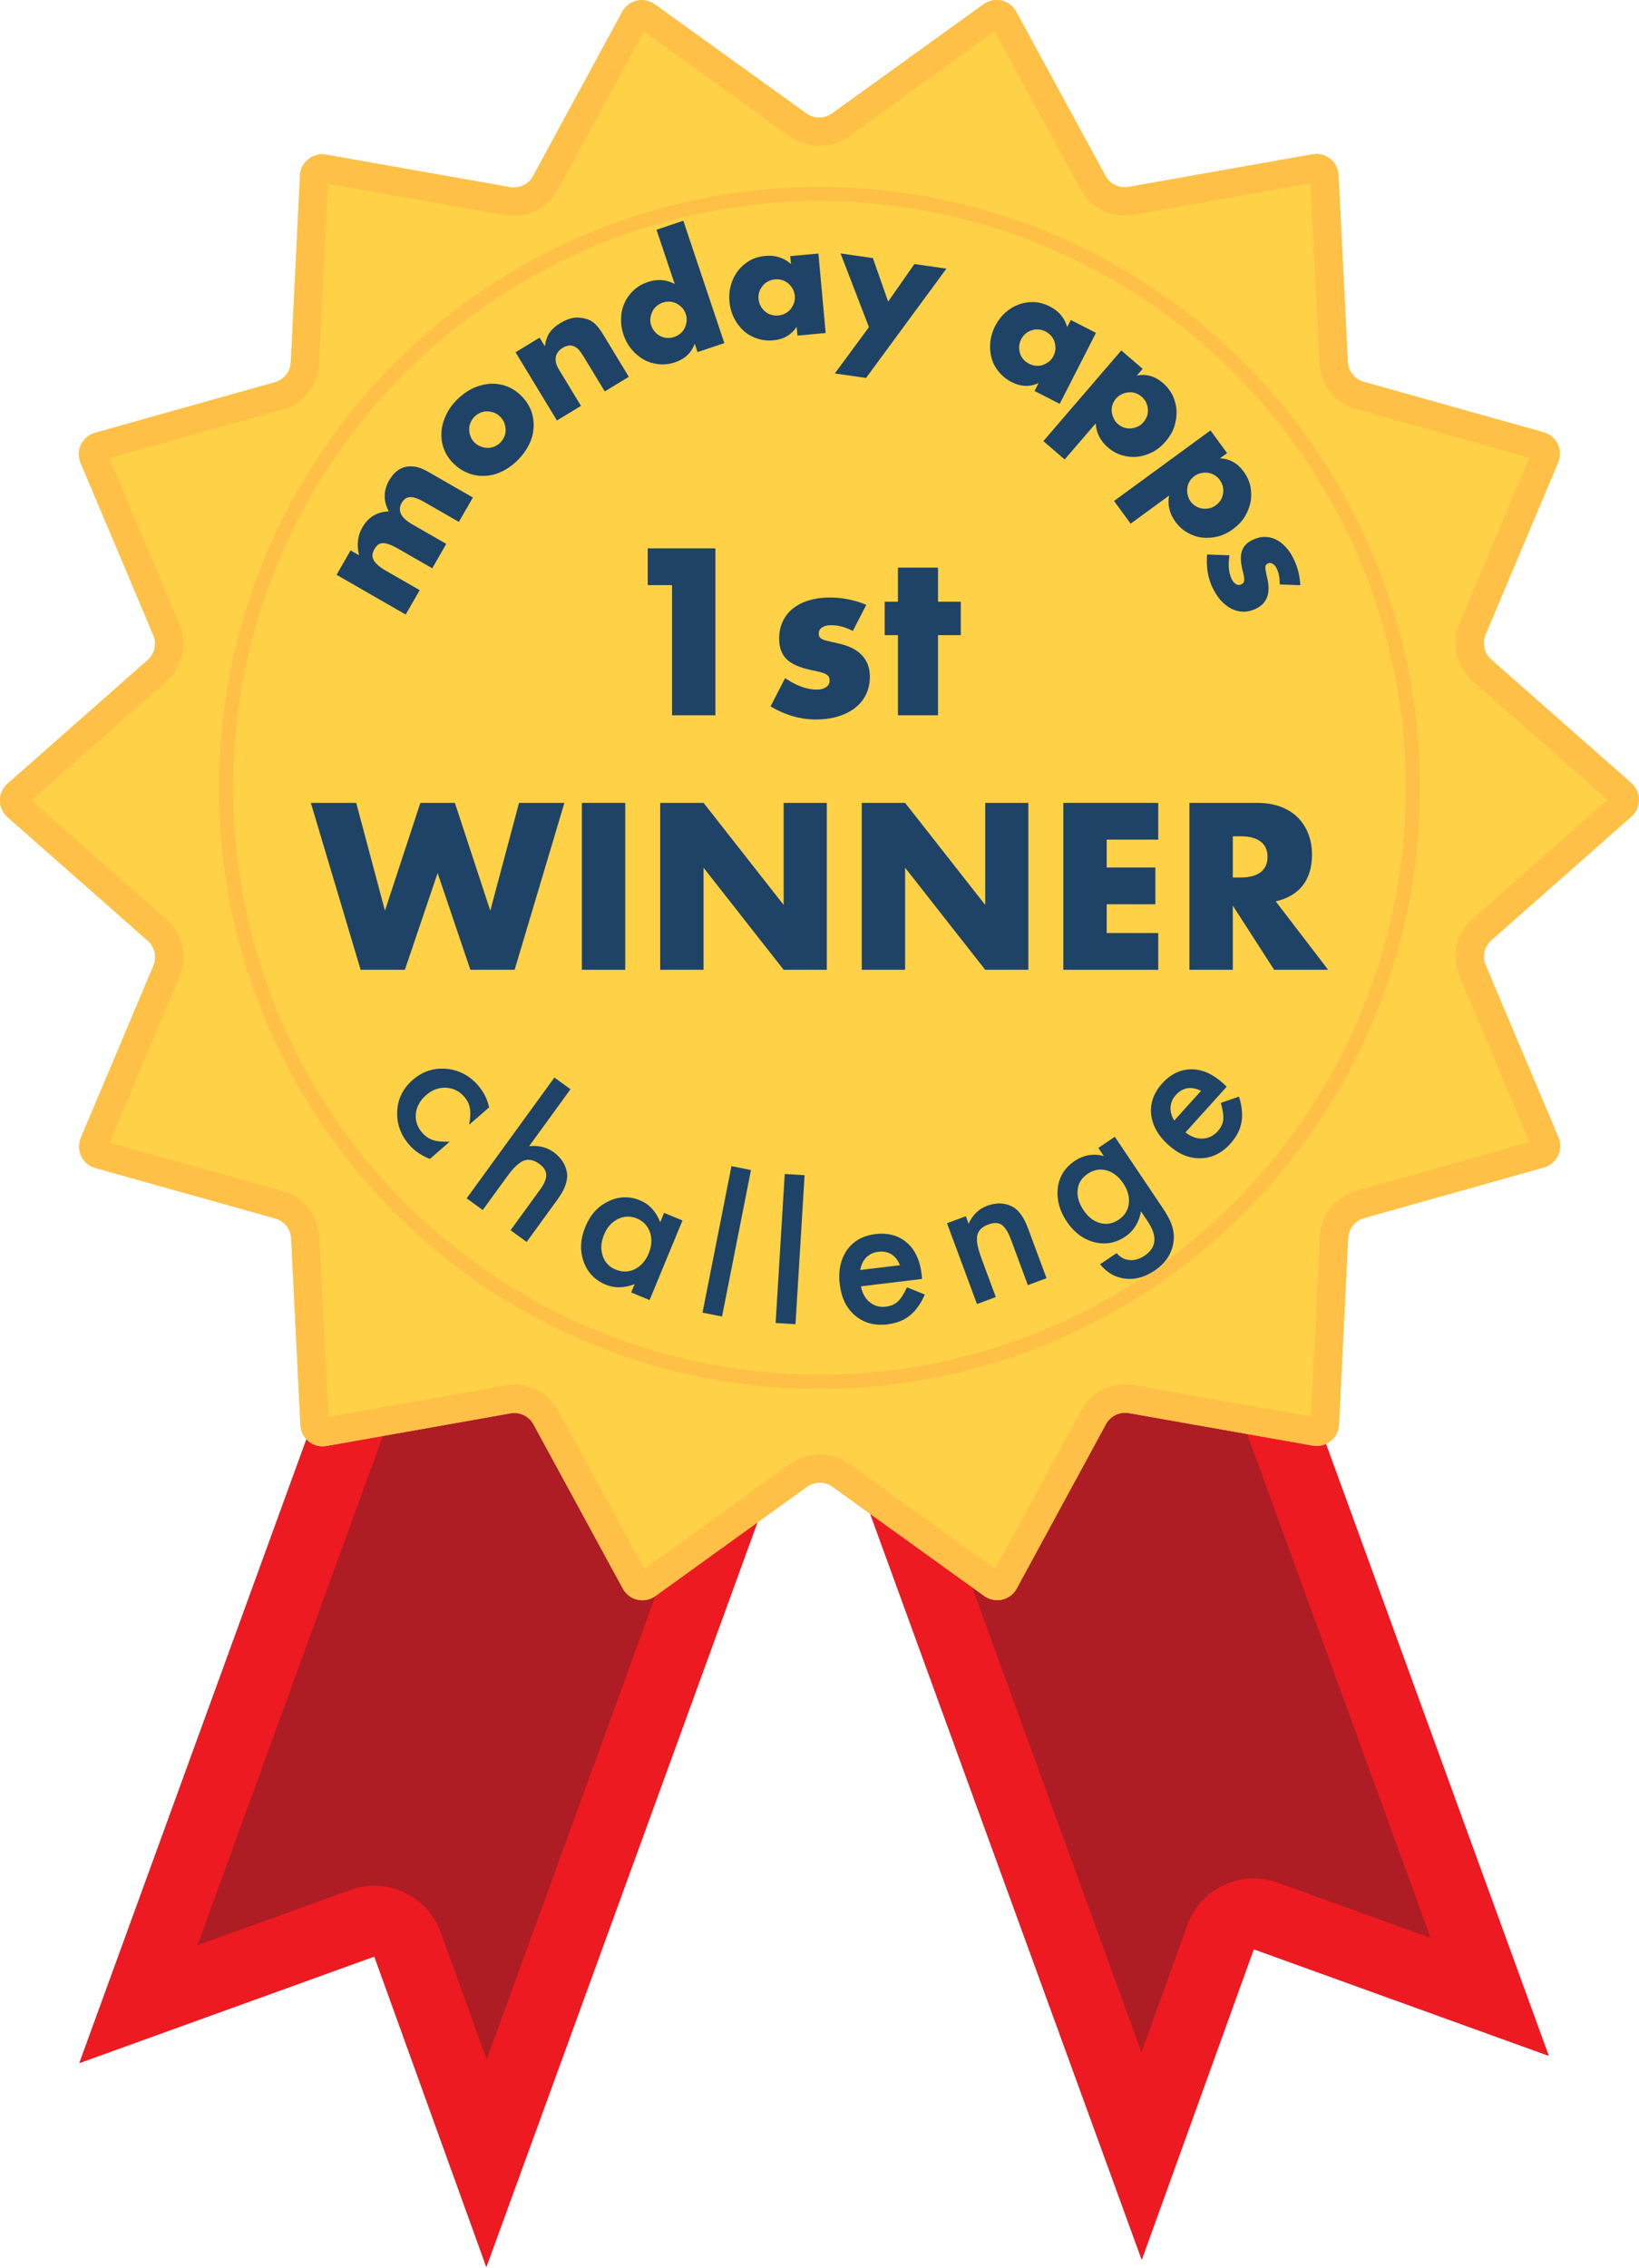 <?xml version="1.0" encoding="UTF-8" standalone="no"?>
<!DOCTYPE svg PUBLIC "-//W3C//DTD SVG 1.1//EN" "http://www.w3.org/Graphics/SVG/1.1/DTD/svg11.dtd">
<svg width="100%" height="100%" viewBox="0 0 580 802" version="1.1" xmlns="http://www.w3.org/2000/svg" xmlns:xlink="http://www.w3.org/1999/xlink" xml:space="preserve" xmlns:serif="http://www.serif.com/" style="fill-rule:evenodd;clip-rule:evenodd;stroke-linecap:round;stroke-linejoin:round;stroke-miterlimit:1.5;">
    <g>
        <g>
            <path d="M28.094,729.548L132.474,691.866L172.11,801.66L310,423.142L159.665,368.376L28.094,729.548Z" style="fill:#ad1d23;"/>
            <path d="M28.094,729.548L132.474,691.866L172.11,801.66L310,423.142L159.665,368.376L28.094,729.548ZM69.879,687.885L174.597,400.423C174.597,400.423 277.953,438.075 277.953,438.075C277.953,438.075 172.217,728.329 172.217,728.329C172.217,728.329 155.989,683.377 155.989,683.377C151.3,670.391 136.972,663.663 123.985,668.352L69.879,687.885Z" style="fill:#ee1a22;"/>
        </g>
        <g>
            <path d="M548.051,726.976L443.671,689.294L404.035,799.087L266.145,420.569L416.481,365.804L548.051,726.976Z" style="fill:#ad1d23;"/>
            <path d="M548.051,726.976L443.671,689.294L404.035,799.087L266.145,420.569L416.481,365.804L548.051,726.976ZM506.267,685.312L452.16,665.779C439.173,661.091 424.845,667.818 420.156,680.805L403.929,725.757C403.929,725.757 298.192,435.502 298.192,435.502C298.192,435.502 401.548,397.851 401.548,397.851L506.267,685.312Z" style="fill:#ee1a22;"/>
        </g>
    </g>
    <path d="M220.216,4.15C221.292,2.169 223.168,0.746 225.366,0.243C227.563,-0.259 229.871,0.207 231.701,1.524L285.39,40.14C286.707,41.088 288.289,41.598 289.912,41.597C291.535,41.596 293.116,41.086 294.433,40.137L348.093,1.481C349.922,0.163 352.23,-0.305 354.428,0.196C356.626,0.697 358.503,2.119 359.58,4.099L391.197,62.186C391.973,63.611 393.177,64.756 394.639,65.46C396.102,66.164 397.748,66.39 399.346,66.106L464.464,54.561C466.684,54.167 468.966,54.747 470.729,56.152C472.492,57.557 473.566,59.652 473.678,61.903L476.961,127.956C477.041,129.577 477.629,131.131 478.642,132.399C479.654,133.668 481.039,134.586 482.602,135.024L546.281,152.876C548.452,153.484 550.256,154.996 551.235,157.027C552.214,159.058 552.273,161.412 551.397,163.489L525.695,224.424C525.064,225.919 524.919,227.575 525.281,229.157C525.643,230.739 526.493,232.167 527.71,233.24L577.338,276.953C579.029,278.443 579.999,280.588 580,282.843C580.001,285.097 579.033,287.243 577.342,288.735L527.747,332.484C526.53,333.558 525.681,334.987 525.32,336.569C524.96,338.151 525.106,339.807 525.738,341.301L551.484,402.218C552.362,404.295 552.304,406.648 551.327,408.68C550.35,410.711 548.546,412.225 546.376,412.835L482.71,430.733C481.148,431.172 479.763,432.091 478.752,433.36C477.74,434.63 477.153,436.185 477.074,437.805L473.84,503.86C473.73,506.112 472.657,508.208 470.895,509.614C469.133,511.02 466.851,511.601 464.631,511.209L399.505,499.711C397.906,499.429 396.26,499.657 394.798,500.361C393.336,501.066 392.133,502.212 391.358,503.638L359.784,561.748C358.708,563.729 356.832,565.152 354.634,565.654C352.437,566.157 350.129,565.691 348.299,564.374L294.61,525.757C293.293,524.81 291.711,524.3 290.088,524.301C288.465,524.302 286.884,524.812 285.567,525.761L231.907,564.417C230.078,565.734 227.77,566.202 225.572,565.702C223.374,565.201 221.497,563.779 220.42,561.799L188.803,503.712C188.027,502.287 186.823,501.141 185.361,500.438C183.898,499.734 182.252,499.508 180.654,499.791L115.536,511.337C113.316,511.731 111.034,511.151 109.271,509.746C107.508,508.341 106.434,506.246 106.322,503.995L103.039,437.942C102.959,436.321 102.371,434.767 101.358,433.498C100.346,432.23 98.961,431.312 97.398,430.874L33.719,413.022C31.548,412.414 29.744,410.902 28.765,408.871C27.786,406.84 27.727,404.486 28.603,402.409L54.305,341.474C54.936,339.979 55.08,338.323 54.719,336.741C54.357,335.159 53.507,333.731 52.29,332.658L2.662,288.945C0.971,287.455 0.001,285.309 0,283.055C-0.001,280.801 0.967,278.654 2.658,277.163L52.253,233.414C53.47,232.34 54.319,230.911 54.68,229.329C55.04,227.747 54.894,226.091 54.262,224.596L28.516,163.68C27.638,161.603 27.696,159.25 28.673,157.218C29.65,155.187 31.454,153.673 33.624,153.063L97.29,135.165C98.852,134.726 100.237,133.807 101.248,132.537C102.26,131.268 102.847,129.713 102.926,128.092L106.16,62.038C106.27,59.786 107.343,57.69 109.105,56.284C110.867,54.878 113.149,54.297 115.369,54.688L180.495,66.186C182.094,66.469 183.74,66.241 185.202,65.537C186.664,64.832 187.867,63.686 188.642,62.26L220.216,4.15Z" style="fill:#ffd147;"/>
    <path d="M220.216,4.15C221.292,2.169 223.168,0.746 225.366,0.243C227.563,-0.259 229.871,0.207 231.701,1.524L285.39,40.14C286.707,41.088 288.289,41.598 289.912,41.597C291.535,41.596 293.116,41.086 294.433,40.137L348.093,1.481C349.922,0.163 352.23,-0.305 354.428,0.196C356.626,0.697 358.503,2.119 359.58,4.099L391.197,62.186C391.973,63.611 393.177,64.756 394.639,65.46C396.102,66.164 397.748,66.39 399.346,66.106L464.464,54.561C466.684,54.167 468.966,54.747 470.729,56.152C472.492,57.557 473.566,59.652 473.678,61.903L476.961,127.956C477.041,129.577 477.629,131.131 478.642,132.399C479.654,133.668 481.039,134.586 482.602,135.024L546.281,152.876C548.452,153.484 550.256,154.996 551.235,157.027C552.214,159.058 552.273,161.412 551.397,163.489L525.695,224.424C525.064,225.919 524.919,227.575 525.281,229.157C525.643,230.739 526.493,232.167 527.71,233.24L577.338,276.953C579.029,278.443 579.999,280.588 580,282.843C580.001,285.097 579.033,287.243 577.342,288.735L527.747,332.484C526.53,333.558 525.681,334.987 525.32,336.569C524.96,338.151 525.106,339.807 525.738,341.301L551.484,402.218C552.362,404.295 552.304,406.648 551.327,408.68C550.35,410.711 548.546,412.225 546.376,412.835L482.71,430.733C481.148,431.172 479.763,432.091 478.752,433.36C477.74,434.63 477.153,436.185 477.074,437.805L473.84,503.86C473.73,506.112 472.657,508.208 470.895,509.614C469.133,511.02 466.851,511.601 464.631,511.209L399.505,499.711C397.906,499.429 396.26,499.657 394.798,500.361C393.336,501.066 392.133,502.212 391.358,503.638L359.784,561.748C358.708,563.729 356.832,565.152 354.634,565.654C352.437,566.157 350.129,565.691 348.299,564.374L294.61,525.757C293.293,524.81 291.711,524.3 290.088,524.301C288.465,524.302 286.884,524.812 285.567,525.761L231.907,564.417C230.078,565.734 227.77,566.202 225.572,565.702C223.374,565.201 221.497,563.779 220.42,561.799L188.803,503.712C188.027,502.287 186.823,501.141 185.361,500.438C183.898,499.734 182.252,499.508 180.654,499.791L115.536,511.337C113.316,511.731 111.034,511.151 109.271,509.746C107.508,508.341 106.434,506.246 106.322,503.995L103.039,437.942C102.959,436.321 102.371,434.767 101.358,433.498C100.346,432.23 98.961,431.312 97.398,430.874L33.719,413.022C31.548,412.414 29.744,410.902 28.765,408.871C27.786,406.84 27.727,404.486 28.603,402.409L54.305,341.474C54.936,339.979 55.08,338.323 54.719,336.741C54.357,335.159 53.507,333.731 52.29,332.658L2.662,288.945C0.971,287.455 0.001,285.309 0,283.055C-0.001,280.801 0.967,278.654 2.658,277.163L52.253,233.414C53.47,232.34 54.319,230.911 54.68,229.329C55.04,227.747 54.894,226.091 54.262,224.596L28.516,163.68C27.638,161.603 27.696,159.25 28.673,157.218C29.65,155.187 31.454,153.673 33.624,153.063L97.29,135.165C98.852,134.726 100.237,133.807 101.248,132.537C102.26,131.268 102.847,129.713 102.926,128.092L106.16,62.038C106.27,59.786 107.343,57.69 109.105,56.284C110.867,54.878 113.149,54.297 115.369,54.688L180.495,66.186C182.094,66.469 183.74,66.241 185.202,65.537C186.664,64.832 187.867,63.686 188.642,62.26L220.216,4.15ZM351.962,11.019L382.414,66.966C384.192,70.233 386.952,72.859 390.304,74.471C393.655,76.084 397.429,76.602 401.092,75.953L463.812,64.833L466.973,128.452C467.158,132.167 468.505,135.73 470.826,138.637C473.146,141.544 476.321,143.649 479.902,144.653L541.236,161.847L516.481,220.538C515.035,223.965 514.704,227.76 515.533,231.386C516.362,235.012 518.309,238.285 521.101,240.744L568.9,282.847L521.131,324.985C518.342,327.445 516.397,330.721 515.57,334.347C514.744,337.974 515.078,341.768 516.527,345.194L541.324,403.867L480.004,421.106C476.423,422.113 473.249,424.22 470.931,427.128C468.613,430.037 467.268,433.601 467.086,437.316L463.971,500.938L401.243,489.864C397.58,489.217 393.807,489.738 390.456,491.353C387.105,492.968 384.347,495.596 382.571,498.864L352.16,554.834L300.45,517.639C297.43,515.467 293.804,514.3 290.085,514.301C286.365,514.302 282.74,515.473 279.722,517.647L228.038,554.879L197.586,498.932C195.808,495.665 193.048,493.039 189.696,491.427C186.345,489.814 182.571,489.296 178.908,489.945L116.188,501.065L113.027,437.446C112.842,433.731 111.495,430.168 109.174,427.261C106.854,424.353 103.679,422.249 100.097,421.245L38.764,404.051L63.519,345.36C64.965,341.933 65.296,338.138 64.467,334.512C63.638,330.886 61.69,327.612 58.899,325.154L11.1,283.051L58.868,240.913C61.658,238.452 63.603,235.177 64.43,231.551C65.256,227.924 64.921,224.13 63.473,220.703L38.676,162.031L99.996,144.792C103.577,143.785 106.751,141.678 109.069,138.769C111.387,135.861 112.732,132.297 112.914,128.581L116.029,64.96L178.757,76.034C182.42,76.681 186.193,76.16 189.544,74.545C192.895,72.93 195.653,70.302 197.428,67.034L227.839,11.064L279.55,48.259C282.57,50.43 286.196,51.598 289.915,51.597C293.635,51.596 297.26,50.425 300.278,48.251L351.962,11.019Z" style="fill:#ffc047;"/>
    <circle cx="290" cy="278.619" r="210" style="fill:none;stroke:#ffc047;stroke-width:5px;"/>
    <g transform="matrix(1,0,0,1,-35,23.334)">
        <g transform="matrix(0.498,-0.867,0.867,0.498,-81.955,252.256)">
            <g transform="matrix(55,0,0,55,176.904,196.915)">
                <path d="M0.062,-0.513L0.243,-0.513L0.243,-0.45C0.292,-0.497 0.348,-0.521 0.409,-0.521C0.485,-0.521 0.543,-0.489 0.583,-0.425C0.624,-0.49 0.682,-0.522 0.757,-0.522C0.781,-0.522 0.804,-0.519 0.825,-0.512C0.846,-0.505 0.865,-0.494 0.88,-0.479C0.895,-0.464 0.908,-0.444 0.917,-0.42C0.926,-0.396 0.93,-0.367 0.93,-0.333L0.93,-0L0.749,-0L0.749,-0.253C0.749,-0.279 0.747,-0.3 0.744,-0.317C0.74,-0.334 0.735,-0.347 0.728,-0.356C0.721,-0.365 0.712,-0.372 0.703,-0.375C0.694,-0.378 0.684,-0.38 0.673,-0.38C0.615,-0.38 0.586,-0.338 0.586,-0.253L0.586,-0L0.405,-0L0.405,-0.253C0.405,-0.279 0.403,-0.301 0.4,-0.318C0.397,-0.335 0.392,-0.348 0.386,-0.358C0.379,-0.368 0.371,-0.375 0.361,-0.379C0.351,-0.382 0.339,-0.384 0.326,-0.384C0.315,-0.384 0.304,-0.382 0.294,-0.379C0.284,-0.376 0.275,-0.369 0.268,-0.36C0.26,-0.35 0.254,-0.337 0.25,-0.32C0.245,-0.303 0.243,-0.28 0.243,-0.253L0.243,-0L0.062,-0L0.062,-0.513Z" style="fill:#1e4366;fill-rule:nonzero;"/>
            </g>
        </g>
        <g transform="matrix(0.719,-0.695,0.695,0.719,-48.611,184.154)">
            <g transform="matrix(55,0,0,55,203.484,152.207)">
                <path d="M0.233,-0.259C0.233,-0.242 0.236,-0.226 0.243,-0.212C0.249,-0.197 0.257,-0.185 0.268,-0.174C0.278,-0.163 0.29,-0.155 0.305,-0.149C0.319,-0.143 0.334,-0.14 0.35,-0.14C0.366,-0.14 0.381,-0.143 0.396,-0.149C0.41,-0.155 0.422,-0.163 0.433,-0.174C0.443,-0.185 0.451,-0.197 0.458,-0.212C0.464,-0.226 0.467,-0.241 0.467,-0.258C0.467,-0.274 0.464,-0.289 0.458,-0.304C0.451,-0.318 0.443,-0.33 0.433,-0.341C0.422,-0.352 0.41,-0.36 0.396,-0.366C0.381,-0.372 0.366,-0.375 0.35,-0.375C0.334,-0.375 0.319,-0.372 0.305,-0.366C0.29,-0.36 0.278,-0.352 0.268,-0.341C0.257,-0.33 0.249,-0.318 0.243,-0.304C0.236,-0.29 0.233,-0.275 0.233,-0.259ZM0.042,-0.261C0.042,-0.299 0.05,-0.335 0.065,-0.368C0.08,-0.401 0.102,-0.429 0.129,-0.454C0.156,-0.478 0.189,-0.497 0.227,-0.511C0.264,-0.525 0.305,-0.532 0.35,-0.532C0.394,-0.532 0.435,-0.525 0.473,-0.512C0.51,-0.498 0.543,-0.479 0.571,-0.455C0.598,-0.43 0.62,-0.401 0.635,-0.368C0.65,-0.334 0.658,-0.297 0.658,-0.256C0.658,-0.215 0.65,-0.178 0.635,-0.145C0.619,-0.111 0.597,-0.082 0.57,-0.058C0.543,-0.033 0.51,-0.014 0.472,-0.001C0.433,0.012 0.392,0.019 0.347,0.019C0.303,0.019 0.262,0.012 0.225,-0.001C0.188,-0.014 0.156,-0.033 0.129,-0.058C0.101,-0.083 0.08,-0.112 0.065,-0.147C0.05,-0.181 0.042,-0.219 0.042,-0.261Z" style="fill:#1e4366;fill-rule:nonzero;"/>
            </g>
        </g>
        <g transform="matrix(0.855,-0.519,0.519,0.855,-32.727,137.318)">
            <g transform="matrix(55,0,0,55,229.118,127.164)">
                <path d="M0.062,-0.513L0.243,-0.513L0.243,-0.448C0.268,-0.478 0.293,-0.498 0.318,-0.509C0.343,-0.519 0.373,-0.524 0.407,-0.524C0.443,-0.524 0.474,-0.518 0.5,-0.507C0.525,-0.495 0.547,-0.478 0.565,-0.457C0.58,-0.44 0.59,-0.42 0.595,-0.399C0.6,-0.378 0.603,-0.353 0.603,-0.326L0.603,-0L0.422,-0L0.422,-0.259C0.422,-0.284 0.42,-0.305 0.417,-0.321C0.413,-0.336 0.406,-0.349 0.397,-0.358C0.389,-0.366 0.38,-0.372 0.37,-0.375C0.36,-0.378 0.349,-0.38 0.338,-0.38C0.307,-0.38 0.284,-0.371 0.268,-0.353C0.251,-0.334 0.243,-0.308 0.243,-0.274L0.243,-0L0.062,-0L0.062,-0.513Z" style="fill:#1e4366;fill-rule:nonzero;"/>
            </g>
        </g>
        <g transform="matrix(0.948,-0.318,0.318,0.948,-21.345,87.666)">
            <g transform="matrix(55,0,0,55,257.977,109.244)">
                <path d="M0.23,-0.258C0.23,-0.241 0.233,-0.226 0.239,-0.212C0.245,-0.197 0.253,-0.185 0.264,-0.174C0.274,-0.163 0.286,-0.155 0.301,-0.149C0.315,-0.143 0.33,-0.14 0.347,-0.14C0.363,-0.14 0.378,-0.143 0.393,-0.149C0.407,-0.155 0.419,-0.163 0.43,-0.174C0.44,-0.185 0.448,-0.197 0.455,-0.211C0.461,-0.225 0.464,-0.24 0.464,-0.256C0.464,-0.272 0.461,-0.287 0.455,-0.302C0.448,-0.316 0.44,-0.328 0.43,-0.339C0.419,-0.35 0.407,-0.358 0.393,-0.364C0.378,-0.37 0.363,-0.373 0.347,-0.373C0.331,-0.373 0.316,-0.37 0.302,-0.364C0.287,-0.358 0.275,-0.35 0.265,-0.339C0.254,-0.328 0.246,-0.316 0.24,-0.303C0.233,-0.289 0.23,-0.274 0.23,-0.258ZM0.458,-0.83L0.64,-0.83L0.64,-0L0.458,-0L0.458,-0.057C0.419,-0.008 0.367,0.016 0.301,0.016C0.264,0.016 0.229,0.009 0.198,-0.005C0.167,-0.019 0.139,-0.038 0.116,-0.063C0.093,-0.088 0.075,-0.117 0.062,-0.15C0.049,-0.183 0.042,-0.219 0.042,-0.258C0.042,-0.295 0.048,-0.329 0.061,-0.363C0.073,-0.396 0.09,-0.424 0.113,-0.449C0.136,-0.474 0.163,-0.493 0.195,-0.508C0.226,-0.522 0.261,-0.529 0.299,-0.529C0.363,-0.529 0.416,-0.507 0.458,-0.462L0.458,-0.83Z" style="fill:#1e4366;fill-rule:nonzero;"/>
            </g>
        </g>
        <g transform="matrix(0.996,-0.091,0.091,0.996,-7.669,26.966)">
            <g transform="matrix(55,0,0,55,292.073,97.637)">
                <path d="M0.23,-0.258C0.23,-0.241 0.233,-0.226 0.239,-0.212C0.245,-0.197 0.253,-0.185 0.264,-0.174C0.274,-0.163 0.286,-0.155 0.301,-0.149C0.315,-0.143 0.33,-0.14 0.347,-0.14C0.363,-0.14 0.378,-0.143 0.393,-0.149C0.407,-0.155 0.419,-0.163 0.43,-0.174C0.44,-0.185 0.448,-0.197 0.455,-0.211C0.461,-0.225 0.464,-0.24 0.464,-0.256C0.464,-0.272 0.461,-0.287 0.455,-0.302C0.448,-0.316 0.44,-0.328 0.43,-0.339C0.419,-0.35 0.407,-0.358 0.393,-0.364C0.378,-0.37 0.363,-0.373 0.347,-0.373C0.33,-0.373 0.315,-0.37 0.301,-0.364C0.286,-0.358 0.274,-0.35 0.264,-0.339C0.253,-0.328 0.245,-0.316 0.239,-0.303C0.233,-0.289 0.23,-0.274 0.23,-0.258ZM0.458,-0.513L0.64,-0.513L0.64,-0L0.458,-0L0.458,-0.057C0.419,-0.008 0.367,0.016 0.301,0.016C0.264,0.016 0.229,0.009 0.198,-0.005C0.167,-0.018 0.139,-0.037 0.116,-0.062C0.093,-0.087 0.075,-0.116 0.062,-0.149C0.049,-0.182 0.042,-0.219 0.042,-0.258C0.042,-0.295 0.048,-0.329 0.061,-0.363C0.074,-0.396 0.091,-0.424 0.114,-0.449C0.137,-0.474 0.164,-0.493 0.195,-0.508C0.226,-0.522 0.261,-0.529 0.299,-0.529C0.363,-0.529 0.416,-0.507 0.458,-0.462L0.458,-0.513Z" style="fill:#1e4366;fill-rule:nonzero;"/>
            </g>
        </g>
        <g transform="matrix(0.99,0.142,-0.142,0.99,16.683,-45.642)">
            <g transform="matrix(55,0,0,55,328.418,94.173)">
                <path d="M0.248,-0.07L0,-0.513L0.21,-0.513L0.347,-0.25L0.48,-0.513L0.688,-0.513L0.276,0.256L0.073,0.256L0.248,-0.07Z" style="fill:#1e4366;fill-rule:nonzero;"/>
            </g>
        </g>
        <g transform="matrix(0.89,0.455,-0.455,0.89,88.761,-161.108)">
            <g transform="matrix(55,0,0,55,378.737,103.657)">
                <path d="M0.23,-0.258C0.23,-0.241 0.233,-0.226 0.239,-0.212C0.245,-0.197 0.253,-0.185 0.264,-0.174C0.274,-0.163 0.286,-0.155 0.301,-0.149C0.315,-0.143 0.33,-0.14 0.347,-0.14C0.363,-0.14 0.378,-0.143 0.393,-0.149C0.407,-0.155 0.419,-0.163 0.43,-0.174C0.44,-0.185 0.448,-0.197 0.455,-0.211C0.461,-0.225 0.464,-0.24 0.464,-0.256C0.464,-0.272 0.461,-0.287 0.455,-0.302C0.448,-0.316 0.44,-0.328 0.43,-0.339C0.419,-0.35 0.407,-0.358 0.393,-0.364C0.378,-0.37 0.363,-0.373 0.347,-0.373C0.33,-0.373 0.315,-0.37 0.301,-0.364C0.286,-0.358 0.274,-0.35 0.264,-0.339C0.253,-0.328 0.245,-0.316 0.239,-0.303C0.233,-0.289 0.23,-0.274 0.23,-0.258ZM0.458,-0.513L0.64,-0.513L0.64,-0L0.458,-0L0.458,-0.057C0.419,-0.008 0.367,0.016 0.301,0.016C0.264,0.016 0.229,0.009 0.198,-0.005C0.167,-0.018 0.139,-0.037 0.116,-0.062C0.093,-0.087 0.075,-0.116 0.062,-0.149C0.049,-0.182 0.042,-0.219 0.042,-0.258C0.042,-0.295 0.048,-0.329 0.061,-0.363C0.074,-0.396 0.091,-0.424 0.114,-0.449C0.137,-0.474 0.164,-0.493 0.195,-0.508C0.226,-0.522 0.261,-0.529 0.299,-0.529C0.363,-0.529 0.416,-0.507 0.458,-0.462L0.458,-0.513Z" style="fill:#1e4366;fill-rule:nonzero;"/>
            </g>
        </g>
        <g transform="matrix(0.758,0.652,-0.652,0.758,177.432,-238.95)">
            <g transform="matrix(55,0,0,55,410.918,119.776)">
                <path d="M0.471,-0.255C0.471,-0.271 0.468,-0.286 0.463,-0.301C0.457,-0.315 0.449,-0.327 0.438,-0.338C0.427,-0.349 0.415,-0.357 0.401,-0.364C0.386,-0.37 0.371,-0.373 0.354,-0.373C0.338,-0.373 0.323,-0.37 0.309,-0.364C0.295,-0.358 0.283,-0.35 0.273,-0.339C0.262,-0.328 0.254,-0.316 0.248,-0.302C0.241,-0.287 0.238,-0.272 0.238,-0.256C0.238,-0.24 0.241,-0.225 0.247,-0.211C0.253,-0.197 0.261,-0.185 0.272,-0.175C0.283,-0.164 0.295,-0.156 0.31,-0.15C0.324,-0.143 0.339,-0.14 0.355,-0.14C0.371,-0.14 0.386,-0.143 0.4,-0.149C0.414,-0.155 0.426,-0.163 0.437,-0.174C0.447,-0.185 0.455,-0.197 0.462,-0.211C0.468,-0.225 0.471,-0.24 0.471,-0.255ZM0.243,0.256L0.062,0.256L0.062,-0.513L0.243,-0.513L0.243,-0.456C0.282,-0.505 0.334,-0.529 0.401,-0.529C0.438,-0.529 0.472,-0.522 0.504,-0.508C0.535,-0.493 0.563,-0.474 0.586,-0.449C0.609,-0.424 0.627,-0.395 0.641,-0.362C0.654,-0.329 0.66,-0.293 0.66,-0.255C0.66,-0.217 0.654,-0.182 0.641,-0.149C0.627,-0.116 0.61,-0.088 0.587,-0.063C0.564,-0.038 0.536,-0.019 0.505,-0.005C0.474,0.009 0.44,0.016 0.403,0.016C0.339,0.016 0.286,-0.006 0.243,-0.05L0.243,0.256Z" style="fill:#1e4366;fill-rule:nonzero;"/>
            </g>
        </g>
        <g transform="matrix(0.59,0.807,-0.807,0.59,295.215,-295.455)">
            <g transform="matrix(55,0,0,55,438.515,142.944)">
                <path d="M0.471,-0.255C0.471,-0.271 0.468,-0.286 0.463,-0.301C0.457,-0.315 0.449,-0.327 0.438,-0.338C0.427,-0.349 0.415,-0.357 0.401,-0.364C0.386,-0.37 0.371,-0.373 0.354,-0.373C0.338,-0.373 0.323,-0.37 0.309,-0.364C0.295,-0.358 0.283,-0.35 0.273,-0.339C0.262,-0.328 0.254,-0.316 0.248,-0.302C0.241,-0.287 0.238,-0.272 0.238,-0.256C0.238,-0.24 0.241,-0.225 0.247,-0.211C0.253,-0.197 0.261,-0.185 0.272,-0.175C0.283,-0.164 0.295,-0.156 0.31,-0.15C0.324,-0.143 0.339,-0.14 0.355,-0.14C0.371,-0.14 0.386,-0.143 0.4,-0.149C0.414,-0.155 0.426,-0.163 0.437,-0.174C0.447,-0.185 0.455,-0.197 0.462,-0.211C0.468,-0.225 0.471,-0.24 0.471,-0.255ZM0.243,0.256L0.062,0.256L0.062,-0.513L0.243,-0.513L0.243,-0.456C0.282,-0.505 0.334,-0.529 0.401,-0.529C0.438,-0.529 0.472,-0.522 0.504,-0.508C0.535,-0.493 0.563,-0.474 0.586,-0.449C0.609,-0.424 0.627,-0.395 0.641,-0.362C0.654,-0.329 0.66,-0.293 0.66,-0.255C0.66,-0.217 0.654,-0.182 0.641,-0.149C0.627,-0.116 0.61,-0.088 0.587,-0.063C0.564,-0.038 0.536,-0.019 0.505,-0.005C0.474,0.009 0.44,0.016 0.403,0.016C0.339,0.016 0.286,-0.006 0.243,-0.05L0.243,0.256Z" style="fill:#1e4366;fill-rule:nonzero;"/>
            </g>
        </g>
        <g transform="matrix(0.424,0.906,-0.906,0.424,420.495,-317.091)">
            <g transform="matrix(55,0,0,55,459.528,172.026)">
                <path d="M0.402,-0.381C0.369,-0.398 0.336,-0.407 0.304,-0.407C0.287,-0.407 0.274,-0.404 0.264,-0.397C0.253,-0.39 0.248,-0.381 0.248,-0.37C0.248,-0.364 0.249,-0.359 0.251,-0.356C0.252,-0.352 0.256,-0.348 0.262,-0.345C0.267,-0.342 0.276,-0.339 0.287,-0.336C0.298,-0.333 0.312,-0.33 0.33,-0.326C0.38,-0.316 0.417,-0.298 0.442,-0.273C0.467,-0.247 0.479,-0.214 0.479,-0.174C0.479,-0.144 0.473,-0.117 0.461,-0.093C0.449,-0.069 0.432,-0.049 0.411,-0.033C0.39,-0.016 0.364,-0.004 0.334,0.006C0.304,0.014 0.271,0.019 0.235,0.019C0.166,0.019 0.097,-0.001 0.03,-0.04L0.096,-0.168C0.147,-0.133 0.195,-0.116 0.24,-0.116C0.257,-0.116 0.27,-0.12 0.281,-0.127C0.292,-0.134 0.297,-0.144 0.297,-0.155C0.297,-0.162 0.296,-0.167 0.295,-0.172C0.293,-0.176 0.289,-0.18 0.284,-0.184C0.279,-0.187 0.271,-0.191 0.261,-0.194C0.25,-0.197 0.237,-0.2 0.22,-0.203C0.164,-0.214 0.125,-0.231 0.103,-0.254C0.08,-0.276 0.069,-0.307 0.069,-0.346C0.069,-0.375 0.074,-0.401 0.085,-0.424C0.096,-0.447 0.111,-0.466 0.131,-0.482C0.151,-0.498 0.175,-0.51 0.204,-0.519C0.232,-0.528 0.263,-0.532 0.298,-0.532C0.355,-0.532 0.41,-0.521 0.463,-0.499L0.402,-0.381Z" style="fill:#1e4366;fill-rule:nonzero;"/>
            </g>
        </g>
    </g>
    <g id="challenge" transform="matrix(1,0,0,1,-75,-16.666)">
        <g transform="matrix(0.656,0.754,-0.754,0.656,377.941,-17.01)">
            <g transform="matrix(64,0,0,64,207.647,406.46)">
                <path d="M0.439,-0.455L0.439,-0.309C0.414,-0.34 0.392,-0.361 0.372,-0.372C0.353,-0.384 0.33,-0.39 0.303,-0.39C0.262,-0.39 0.228,-0.375 0.2,-0.346C0.173,-0.317 0.159,-0.281 0.159,-0.237C0.159,-0.193 0.172,-0.156 0.199,-0.127C0.225,-0.099 0.259,-0.084 0.301,-0.084C0.327,-0.084 0.35,-0.09 0.371,-0.102C0.39,-0.113 0.413,-0.134 0.439,-0.166L0.439,-0.021C0.395,0.002 0.35,0.014 0.306,0.014C0.232,0.014 0.171,-0.01 0.121,-0.058C0.072,-0.105 0.047,-0.165 0.047,-0.236C0.047,-0.307 0.072,-0.367 0.122,-0.416C0.172,-0.464 0.234,-0.489 0.307,-0.489C0.354,-0.489 0.398,-0.478 0.439,-0.455Z" style="fill:#1e4366;fill-rule:nonzero;"/>
            </g>
        </g>
        <g transform="matrix(0.809,0.588,-0.588,0.809,302.826,-55.209)">
            <g transform="matrix(64,0,0,64,236.249,437.73)">
                <path d="M0.069,-0.825L0.179,-0.825L0.179,-0.436C0.218,-0.471 0.261,-0.489 0.309,-0.489C0.362,-0.489 0.405,-0.471 0.438,-0.437C0.465,-0.406 0.479,-0.358 0.479,-0.292L0.479,-0L0.369,-0L0.369,-0.281C0.369,-0.319 0.362,-0.347 0.348,-0.364C0.335,-0.381 0.313,-0.39 0.283,-0.39C0.245,-0.39 0.218,-0.378 0.202,-0.354C0.187,-0.33 0.179,-0.289 0.179,-0.23L0.179,-0L0.069,-0L0.069,-0.825Z" style="fill:#1e4366;fill-rule:nonzero;"/>
            </g>
        </g>
        <g transform="matrix(0.924,0.382,-0.382,0.924,197.821,-69.351)">
            <g transform="matrix(64,0,0,64,273.566,463.525)">
                <path d="M0.42,-0.476L0.53,-0.476L0.53,-0L0.42,-0L0.42,-0.05C0.375,-0.007 0.326,0.014 0.274,0.014C0.208,0.014 0.154,-0.01 0.111,-0.058C0.068,-0.106 0.047,-0.167 0.047,-0.239C0.047,-0.311 0.068,-0.37 0.111,-0.417C0.153,-0.465 0.207,-0.489 0.271,-0.489C0.326,-0.489 0.376,-0.466 0.42,-0.42L0.42,-0.476ZM0.159,-0.239C0.159,-0.194 0.171,-0.157 0.196,-0.128C0.221,-0.099 0.252,-0.084 0.291,-0.084C0.331,-0.084 0.364,-0.098 0.389,-0.126C0.414,-0.155 0.427,-0.192 0.427,-0.237C0.427,-0.281 0.414,-0.318 0.389,-0.347C0.364,-0.375 0.332,-0.39 0.292,-0.39C0.254,-0.39 0.222,-0.375 0.197,-0.347C0.172,-0.318 0.159,-0.282 0.159,-0.239Z" style="fill:#1e4366;fill-rule:nonzero;"/>
            </g>
        </g>
        <g transform="matrix(0.981,0.194,-0.194,0.981,99.275,-52.837)">
            <g transform="matrix(64,0,0,64,319.185,480.03)">
                <rect x="0.069" y="-0.825" width="0.11" height="0.825" style="fill:#1e4366;fill-rule:nonzero;"/>
            </g>
        </g>
        <g transform="matrix(0.998,0.061,-0.061,0.998,30.378,-20.255)">
            <g transform="matrix(64,0,0,64,344.934,484.424)">
                <rect x="0.069" y="-0.825" width="0.11" height="0.825" style="fill:#1e4366;fill-rule:nonzero;"/>
            </g>
        </g>
        <g transform="matrix(0.993,-0.12,0.12,0.993,-55.807,48.208)">
            <g transform="matrix(64,0,0,64,371.087,485.992)">
                <path d="M0.502,-0.212L0.162,-0.212C0.165,-0.173 0.177,-0.142 0.2,-0.119C0.222,-0.096 0.251,-0.084 0.286,-0.084C0.313,-0.084 0.336,-0.091 0.354,-0.104C0.372,-0.117 0.392,-0.141 0.414,-0.176L0.507,-0.125C0.493,-0.1 0.477,-0.079 0.461,-0.062C0.445,-0.044 0.428,-0.03 0.41,-0.019C0.392,-0.008 0.372,0.001 0.351,0.006C0.33,0.011 0.307,0.014 0.282,0.014C0.211,0.014 0.154,-0.009 0.111,-0.055C0.068,-0.101 0.047,-0.161 0.047,-0.237C0.047,-0.313 0.068,-0.373 0.109,-0.42C0.151,-0.466 0.207,-0.489 0.276,-0.489C0.346,-0.489 0.402,-0.466 0.442,-0.422C0.483,-0.378 0.503,-0.316 0.503,-0.238L0.502,-0.212ZM0.39,-0.302C0.374,-0.36 0.337,-0.39 0.279,-0.39C0.265,-0.39 0.253,-0.388 0.241,-0.384C0.229,-0.379 0.219,-0.374 0.209,-0.366C0.2,-0.358 0.191,-0.349 0.185,-0.338C0.178,-0.328 0.173,-0.315 0.169,-0.302L0.39,-0.302Z" style="fill:#1e4366;fill-rule:nonzero;"/>
            </g>
        </g>
        <g transform="matrix(0.938,-0.348,0.348,0.938,-140.67,174.631)">
            <g transform="matrix(64,0,0,64,416.266,479.287)">
                <path d="M0.069,-0.476L0.18,-0.476L0.18,-0.432C0.218,-0.47 0.261,-0.489 0.31,-0.489C0.365,-0.489 0.408,-0.471 0.439,-0.437C0.466,-0.407 0.479,-0.359 0.479,-0.292L0.479,-0L0.369,-0L0.369,-0.266C0.369,-0.313 0.362,-0.345 0.349,-0.363C0.336,-0.381 0.313,-0.39 0.28,-0.39C0.243,-0.39 0.217,-0.378 0.202,-0.354C0.187,-0.33 0.18,-0.289 0.18,-0.229L0.18,-0L0.069,-0L0.069,-0.476Z" style="fill:#1e4366;fill-rule:nonzero;"/>
            </g>
        </g>
        <g transform="matrix(0.83,-0.558,0.558,0.83,-180.114,334.775)">
            <g transform="matrix(64,0,0,64,458.395,462.463)">
                <path d="M0.529,-0.011C0.529,0.011 0.529,0.031 0.527,0.048C0.526,0.065 0.524,0.08 0.521,0.093C0.513,0.129 0.498,0.16 0.475,0.186C0.432,0.235 0.373,0.26 0.298,0.26C0.234,0.26 0.182,0.243 0.141,0.208C0.099,0.173 0.074,0.125 0.068,0.063L0.178,0.063C0.182,0.086 0.189,0.104 0.199,0.117C0.222,0.146 0.255,0.161 0.299,0.161C0.379,0.161 0.419,0.112 0.419,0.013L0.419,-0.053C0.376,-0.009 0.326,0.014 0.269,0.014C0.204,0.014 0.151,-0.01 0.109,-0.057C0.068,-0.104 0.047,-0.164 0.047,-0.235C0.047,-0.304 0.066,-0.363 0.105,-0.412C0.147,-0.463 0.202,-0.489 0.27,-0.489C0.33,-0.489 0.38,-0.466 0.419,-0.422L0.419,-0.476L0.529,-0.476L0.529,-0.011ZM0.424,-0.237C0.424,-0.283 0.411,-0.32 0.387,-0.348C0.362,-0.376 0.33,-0.39 0.291,-0.39C0.249,-0.39 0.216,-0.375 0.192,-0.344C0.17,-0.316 0.159,-0.28 0.159,-0.236C0.159,-0.193 0.17,-0.158 0.192,-0.13C0.216,-0.1 0.249,-0.084 0.291,-0.084C0.333,-0.084 0.366,-0.1 0.39,-0.13C0.413,-0.158 0.424,-0.194 0.424,-0.237Z" style="fill:#1e4366;fill-rule:nonzero;"/>
            </g>
        </g>
        <g transform="matrix(0.67,-0.742,0.742,0.67,-158.006,512.451)">
            <g transform="matrix(64,0,0,64,497.831,434.083)">
                <path d="M0.502,-0.212L0.162,-0.212C0.165,-0.173 0.177,-0.142 0.2,-0.119C0.222,-0.096 0.251,-0.084 0.286,-0.084C0.313,-0.084 0.336,-0.091 0.354,-0.104C0.372,-0.117 0.392,-0.141 0.414,-0.176L0.507,-0.125C0.493,-0.1 0.477,-0.079 0.461,-0.062C0.445,-0.044 0.428,-0.03 0.41,-0.019C0.392,-0.008 0.372,0.001 0.351,0.006C0.33,0.011 0.307,0.014 0.282,0.014C0.211,0.014 0.154,-0.009 0.111,-0.055C0.068,-0.101 0.047,-0.161 0.047,-0.237C0.047,-0.313 0.068,-0.373 0.109,-0.42C0.151,-0.466 0.207,-0.489 0.276,-0.489C0.346,-0.489 0.402,-0.466 0.442,-0.422C0.483,-0.378 0.503,-0.316 0.503,-0.238L0.502,-0.212ZM0.39,-0.302C0.374,-0.36 0.337,-0.39 0.279,-0.39C0.265,-0.39 0.253,-0.388 0.241,-0.384C0.229,-0.379 0.219,-0.374 0.209,-0.366C0.2,-0.358 0.191,-0.349 0.185,-0.338C0.178,-0.328 0.173,-0.315 0.169,-0.302L0.39,-0.302Z" style="fill:#1e4366;fill-rule:nonzero;"/>
            </g>
        </g>
    </g>
    <path d="M126.05,283.915L136.229,322.044L148.756,283.915L160.97,283.915L173.497,322.044L183.675,283.915L199.726,283.915L182.11,342.949L166.451,342.949L154.863,308.734L143.275,342.949L127.616,342.949L110,283.915L126.05,283.915Z" style="fill:#1e4366;fill-rule:nonzero;"/>
    <rect x="205.911" y="283.915" width="15.346" height="59.034" style="fill:#1e4366;fill-rule:nonzero;"/>
    <path d="M233.628,342.949L233.628,283.915L248.973,283.915L277.316,320.009L277.316,283.915L292.584,283.915L292.584,342.949L277.316,342.949L248.973,306.855L248.973,342.949L233.628,342.949Z" style="fill:#1e4366;fill-rule:nonzero;"/>
    <path d="M304.954,342.949L304.954,283.915L320.3,283.915L348.643,320.009L348.643,283.915L363.91,283.915L363.91,342.949L348.643,342.949L320.3,306.855L320.3,342.949L304.954,342.949Z" style="fill:#1e4366;fill-rule:nonzero;"/>
    <path d="M409.869,296.912L391.627,296.912L391.627,306.777L408.852,306.777L408.852,319.774L391.627,319.774L391.627,329.952L409.869,329.952L409.869,342.949L376.281,342.949L376.281,283.915L409.869,283.915L409.869,296.912Z" style="fill:#1e4366;fill-rule:nonzero;"/>
    <path d="M436.255,310.3L439.152,310.3C442.179,310.3 444.502,309.674 446.12,308.421C447.738,307.168 448.547,305.367 448.547,303.019C448.547,300.67 447.738,298.869 446.12,297.616C444.502,296.363 442.179,295.737 439.152,295.737L436.255,295.737L436.255,310.3ZM470,342.949L450.896,342.949L436.255,320.243L436.255,342.949L420.909,342.949L420.909,283.915L444.789,283.915C448.077,283.915 450.948,284.397 453.401,285.363C455.855,286.329 457.877,287.647 459.469,289.317C461.061,290.987 462.262,292.918 463.071,295.111C463.88,297.303 464.284,299.652 464.284,302.157C464.284,306.646 463.201,310.287 461.035,313.079C458.869,315.872 455.672,317.764 451.444,318.756L470,342.949Z" style="fill:#1e4366;fill-rule:nonzero;"/>
    <path d="M237.825,206.912L229.213,206.912L229.213,193.915L253.171,193.915L253.171,252.949L237.825,252.949L237.825,206.912Z" style="fill:#1e4366;fill-rule:nonzero;"/>
    <path d="M301.792,223.119C299.182,221.761 296.625,221.083 294.119,221.083C292.814,221.083 291.757,221.344 290.948,221.866C290.139,222.388 289.735,223.092 289.735,223.98C289.735,224.45 289.8,224.828 289.93,225.115C290.061,225.402 290.348,225.676 290.792,225.937C291.235,226.198 291.888,226.433 292.749,226.642C293.61,226.851 294.746,227.112 296.155,227.425C300.07,228.208 302.993,229.604 304.924,231.614C306.855,233.623 307.821,236.194 307.821,239.326C307.821,241.674 307.351,243.788 306.411,245.668C305.472,247.547 304.167,249.126 302.497,250.404C300.826,251.683 298.817,252.675 296.468,253.38C294.119,254.084 291.535,254.437 288.717,254.437C283.288,254.437 277.938,252.897 272.666,249.817L277.834,239.795C281.801,242.51 285.559,243.867 289.108,243.867C290.413,243.867 291.483,243.58 292.318,243.005C293.154,242.431 293.571,241.701 293.571,240.813C293.571,240.291 293.506,239.861 293.375,239.521C293.245,239.182 292.971,238.869 292.553,238.582C292.136,238.295 291.522,238.034 290.713,237.799C289.904,237.564 288.847,237.316 287.542,237.055C283.158,236.168 280.091,234.85 278.343,233.101C276.594,231.353 275.72,228.938 275.72,225.859C275.72,223.614 276.137,221.592 276.973,219.791C277.808,217.99 279.008,216.464 280.574,215.211C282.14,213.958 284.032,212.992 286.251,212.314C288.469,211.635 290.935,211.296 293.649,211.296C298.086,211.296 302.392,212.157 306.568,213.88L301.792,223.119Z" style="fill:#1e4366;fill-rule:nonzero;"/>
    <path d="M331.936,224.606L331.936,252.949L317.764,252.949L317.764,224.606L313.067,224.606L313.067,212.784L317.764,212.784L317.764,200.726L331.936,200.726L331.936,212.784L340,212.784L340,224.606L331.936,224.606Z" style="fill:#1e4366;fill-rule:nonzero;"/>
</svg>
